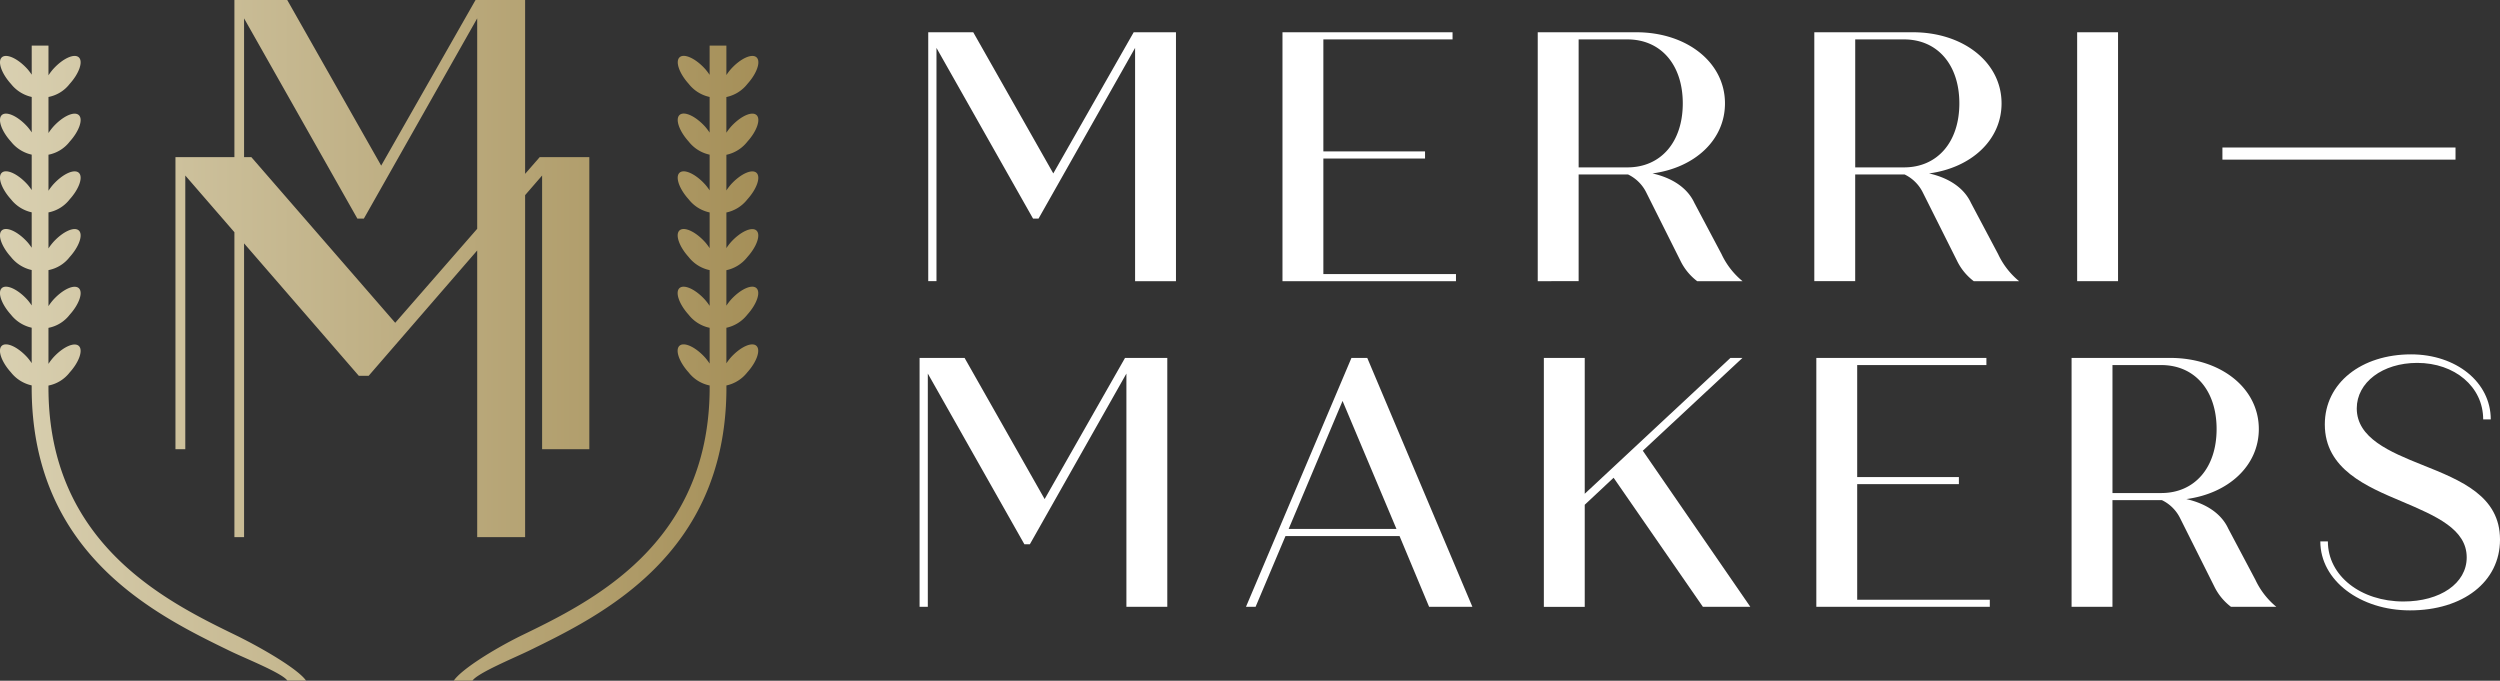 <svg xmlns="http://www.w3.org/2000/svg" xmlns:xlink="http://www.w3.org/1999/xlink" width="347.828" height="94.715" viewBox="0 0 347.828 94.715"><rect x="0" y="0" width="347.828" height="94.715" fill="#333333" stroke="none"/><defs><linearGradient id="a" y1="0.5" x2="1" y2="0.5" gradientUnits="objectBoundingBox"><stop offset="0" stop-color="#d9d0b1"/><stop offset="1" stop-color="#a58f58"/></linearGradient></defs><g transform="translate(-136.407 -125.908)"><g transform="translate(264.35 130.397)"><g transform="translate(1.207)"><path d="M288.821,130.008v34.63h-5.688V132.185L269.7,155.931h-.765L255.5,132.185v32.453h-1.146v-34.63h6.262l11.137,19.64,11.186-19.64Z" transform="translate(-254.357 -130.008)" fill="#fff"/><path d="M323.505,163.648v.99H299.366v-34.63h23.662V131H305.054v15.583H319.2v.99H305.054v16.077Z" transform="translate(-250.083 -130.008)" fill="#fff"/><path d="M360.292,164.638h-6.31a7.883,7.883,0,0,1-2.342-2.87l-4.78-9.547a5.465,5.465,0,0,0-2.487-2.424H337.49v14.841H331.8v-34.63h13.719c6.979,0,12.332,4.156,12.332,9.894,0,5.1-4.206,8.955-10.086,9.746,2.629.593,4.828,1.929,5.832,4.106l3.776,7.124A10.76,10.76,0,0,0,360.292,164.638Zm-22.8-15.831h6.788c4.637,0,7.7-3.513,7.7-8.905s-3.059-8.9-7.7-8.9H337.49Z" transform="translate(-247.003 -130.008)" fill="#fff"/><path d="M395.435,164.638h-6.31a7.872,7.872,0,0,1-2.342-2.87L382,152.221a5.458,5.458,0,0,0-2.486-2.424h-6.883v14.841h-5.688v-34.63h13.719c6.979,0,12.333,4.156,12.333,9.894,0,5.1-4.206,8.955-10.086,9.746,2.629.593,4.828,1.929,5.832,4.106l3.777,7.124A10.758,10.758,0,0,0,395.435,164.638Zm-22.8-15.831h6.788c4.637,0,7.7-3.513,7.7-8.905s-3.059-8.9-7.7-8.9h-6.788Z" transform="translate(-243.666 -130.008)" fill="#fff"/><path d="M400.342,130.008h5.688v34.63h-5.688Z" transform="translate(-240.495 -130.008)" fill="#fff"/></g><g transform="translate(0 44.814)"><path d="M287.719,171.388v34.63H282.03V173.565L268.6,197.311h-.765L254.4,173.565v32.453h-1.146v-34.63h6.262l11.137,19.64,11.185-19.64Z" transform="translate(-253.255 -170.893)" fill="#fff"/><path d="M316.095,196.173h-15.87l-4.159,9.845h-1.338l14.675-34.63h2.2l14.628,34.63h-6.023Zm-.43-.99-7.5-17.809-7.5,17.809Z" transform="translate(-249.317 -170.893)" fill="#fff"/><path d="M342.281,188.06l-4.015,3.76v14.2h-5.688v-34.63h5.688v18.9l20.268-18.9h1.673L346.345,184.3l14.961,21.718h-6.6Z" transform="translate(-245.723 -170.893)" fill="#fff"/><path d="M391.336,205.028v.99H367.2v-34.63h23.662v.99H372.885v15.583h14.149v.99H372.885v16.077Z" transform="translate(-242.435 -170.893)" fill="#fff"/><path d="M428.123,206.018h-6.31a7.881,7.881,0,0,1-2.342-2.87l-4.78-9.547a5.461,5.461,0,0,0-2.487-2.424h-6.883v14.841h-5.688v-34.63h13.719c6.979,0,12.333,4.155,12.333,9.894,0,5.1-4.206,8.955-10.086,9.746,2.629.594,4.828,1.929,5.832,4.106l3.776,7.124A10.762,10.762,0,0,0,428.123,206.018Zm-22.8-15.831h6.788c4.637,0,7.7-3.513,7.7-8.905s-3.059-8.9-7.7-8.9h-6.788Z" transform="translate(-239.355 -170.893)" fill="#fff"/><path d="M431.24,196.958h1.051c0,4.8,4.589,8.361,10.516,8.361,5.115,0,8.8-2.523,8.8-6.134,0-3.909-4.207-5.739-8.986-7.768-4.924-2.078-10.756-4.5-10.756-10.735,0-5.788,5.115-9.746,12-9.746,6.262,0,11.09,3.859,11.09,9.053H453.9c0-4.551-3.967-7.865-9.178-7.865-4.828,0-8.412,2.721-8.412,6.332,0,4.106,4.541,6.035,9.13,7.866,5.45,2.176,10.8,4.354,10.8,10.389,0,5.886-5.162,9.845-12.523,9.845C436.785,206.556,431.24,202.4,431.24,196.958Z" transform="translate(-236.354 -170.936)" fill="#fff"/></g><rect width="1.687" height="32.431" transform="translate(213.696 16.034) rotate(90)" fill="#fff"/></g><path d="M169.395,214.374c-9.8-4.758-26.246-12.772-26.246-34.547v-.277a4.91,4.91,0,0,0,2.949-1.817c1.333-1.473,1.9-3.132,1.267-3.7s-2.225.159-3.558,1.632a7.6,7.6,0,0,0-.658.869v-5.012A4.9,4.9,0,0,0,146.1,169.7c1.333-1.474,1.9-3.132,1.267-3.7s-2.225.159-3.558,1.631a7.7,7.7,0,0,0-.658.869v-5.012a4.91,4.91,0,0,0,2.949-1.817c1.333-1.473,1.9-3.131,1.267-3.7s-2.225.159-3.558,1.632a7.6,7.6,0,0,0-.658.869v-5.012a4.9,4.9,0,0,0,2.949-1.816c1.333-1.473,1.9-3.132,1.267-3.7s-2.225.159-3.558,1.632a7.7,7.7,0,0,0-.658.869v-5.012a4.9,4.9,0,0,0,2.949-1.817c1.333-1.473,1.9-3.13,1.267-3.7s-2.225.159-3.558,1.631a7.6,7.6,0,0,0-.658.869V139.4a4.9,4.9,0,0,0,2.949-1.817c1.333-1.473,1.9-3.132,1.267-3.7s-2.225.159-3.558,1.633a7.69,7.69,0,0,0-.658.868v-4.128h-2.331v4.043a7.57,7.57,0,0,0-.595-.783c-1.331-1.474-2.925-2.2-3.558-1.633s-.065,2.23,1.267,3.7a5.07,5.07,0,0,0,2.885,1.815v4.927a7.7,7.7,0,0,0-.595-.784c-1.331-1.473-2.925-2.2-3.558-1.631s-.065,2.23,1.267,3.7a5.061,5.061,0,0,0,2.885,1.814v4.928a7.585,7.585,0,0,0-.595-.784c-1.331-1.473-2.925-2.2-3.558-1.632s-.065,2.23,1.267,3.7a5.061,5.061,0,0,0,2.885,1.814v4.928a7.7,7.7,0,0,0-.595-.784c-1.331-1.473-2.925-2.2-3.558-1.632s-.065,2.23,1.267,3.7a5.061,5.061,0,0,0,2.885,1.814v4.928a7.574,7.574,0,0,0-.595-.784c-1.331-1.473-2.925-2.2-3.558-1.631s-.065,2.229,1.267,3.7a5.061,5.061,0,0,0,2.885,1.814v4.927a7.813,7.813,0,0,0-.595-.783c-1.331-1.473-2.925-2.2-3.558-1.632s-.065,2.23,1.267,3.7a5.061,5.061,0,0,0,2.885,1.814v.279c0,23.213,17.242,31.642,27.555,36.655,2.013.99,7.317,3.087,8.019,4.141h2.6C178,219.153,173.577,216.45,169.395,214.374Zm70.994-68.76c1.333-1.473,1.9-3.129,1.269-3.7s-2.226.157-3.559,1.629a7.7,7.7,0,0,0-.631.831v-4.965a5.025,5.025,0,0,0,2.925-1.824c1.333-1.473,1.9-3.13,1.268-3.7s-2.225.157-3.557,1.629a7.767,7.767,0,0,0-.635.837v-4.1h-2.331v4.074a7.686,7.686,0,0,0-.618-.816c-1.331-1.474-2.925-2.205-3.556-1.634s-.067,2.229,1.265,3.7a5.034,5.034,0,0,0,2.909,1.824v4.958a7.763,7.763,0,0,0-.622-.822c-1.331-1.474-2.923-2.205-3.556-1.633s-.067,2.229,1.265,3.7a5.033,5.033,0,0,0,2.914,1.825V152.4a7.621,7.621,0,0,0-.626-.828c-1.331-1.473-2.924-2.2-3.556-1.633s-.067,2.229,1.265,3.7a5.025,5.025,0,0,0,2.918,1.826v4.967a7.84,7.84,0,0,0-.631-.833c-1.331-1.474-2.924-2.205-3.556-1.634s-.067,2.23,1.265,3.7a5.021,5.021,0,0,0,2.922,1.826v4.972a7.813,7.813,0,0,0-.634-.839c-1.331-1.474-2.925-2.2-3.558-1.634s-.066,2.23,1.266,3.7a4.991,4.991,0,0,0,2.926,1.824v4.98a7.746,7.746,0,0,0-.638-.844c-1.332-1.474-2.924-2.205-3.556-1.634s-.067,2.23,1.265,3.7a4.974,4.974,0,0,0,2.93,1.823v.751c-.255,21.425-16.476,29.343-26.246,34.068-4.183,2.076-8.366,4.779-9.355,6.249h2.6c.7-1.054,5.766-3.151,7.81-4.141,10.217-4.981,27.268-13.315,27.523-36.145v-.783a5.046,5.046,0,0,0,2.9-1.819c1.333-1.473,1.9-3.13,1.269-3.7s-2.226.157-3.559,1.629a7.723,7.723,0,0,0-.614.809v-4.947a5.046,5.046,0,0,0,2.908-1.82c1.333-1.473,1.9-3.13,1.268-3.7s-2.225.158-3.557,1.63a7.685,7.685,0,0,0-.619.815V163.5a5.035,5.035,0,0,0,2.912-1.821c1.334-1.473,1.9-3.13,1.269-3.7s-2.225.157-3.559,1.629a7.832,7.832,0,0,0-.622.82v-4.956a5.026,5.026,0,0,0,2.916-1.822c1.334-1.473,1.9-3.13,1.269-3.7s-2.225.157-3.559,1.629a7.885,7.885,0,0,0-.626.826v-4.96A5.025,5.025,0,0,0,240.388,145.614ZM218.4,147.773v40.635h-6.568v-38.08L187.7,178.191h-1.375l-24.138-27.863v38.08h-1.368V147.773h10.56l20.015,23.045,20.1-23.045Zm-8.933-21.865v74.731H202.8V128.463L187.03,156.325h-.9l-15.766-27.862v72.176H169.02V125.908h7.35l13.072,23.044,13.128-23.044Z" transform="translate(0 0)" fill="url(#a)"/></g></svg>